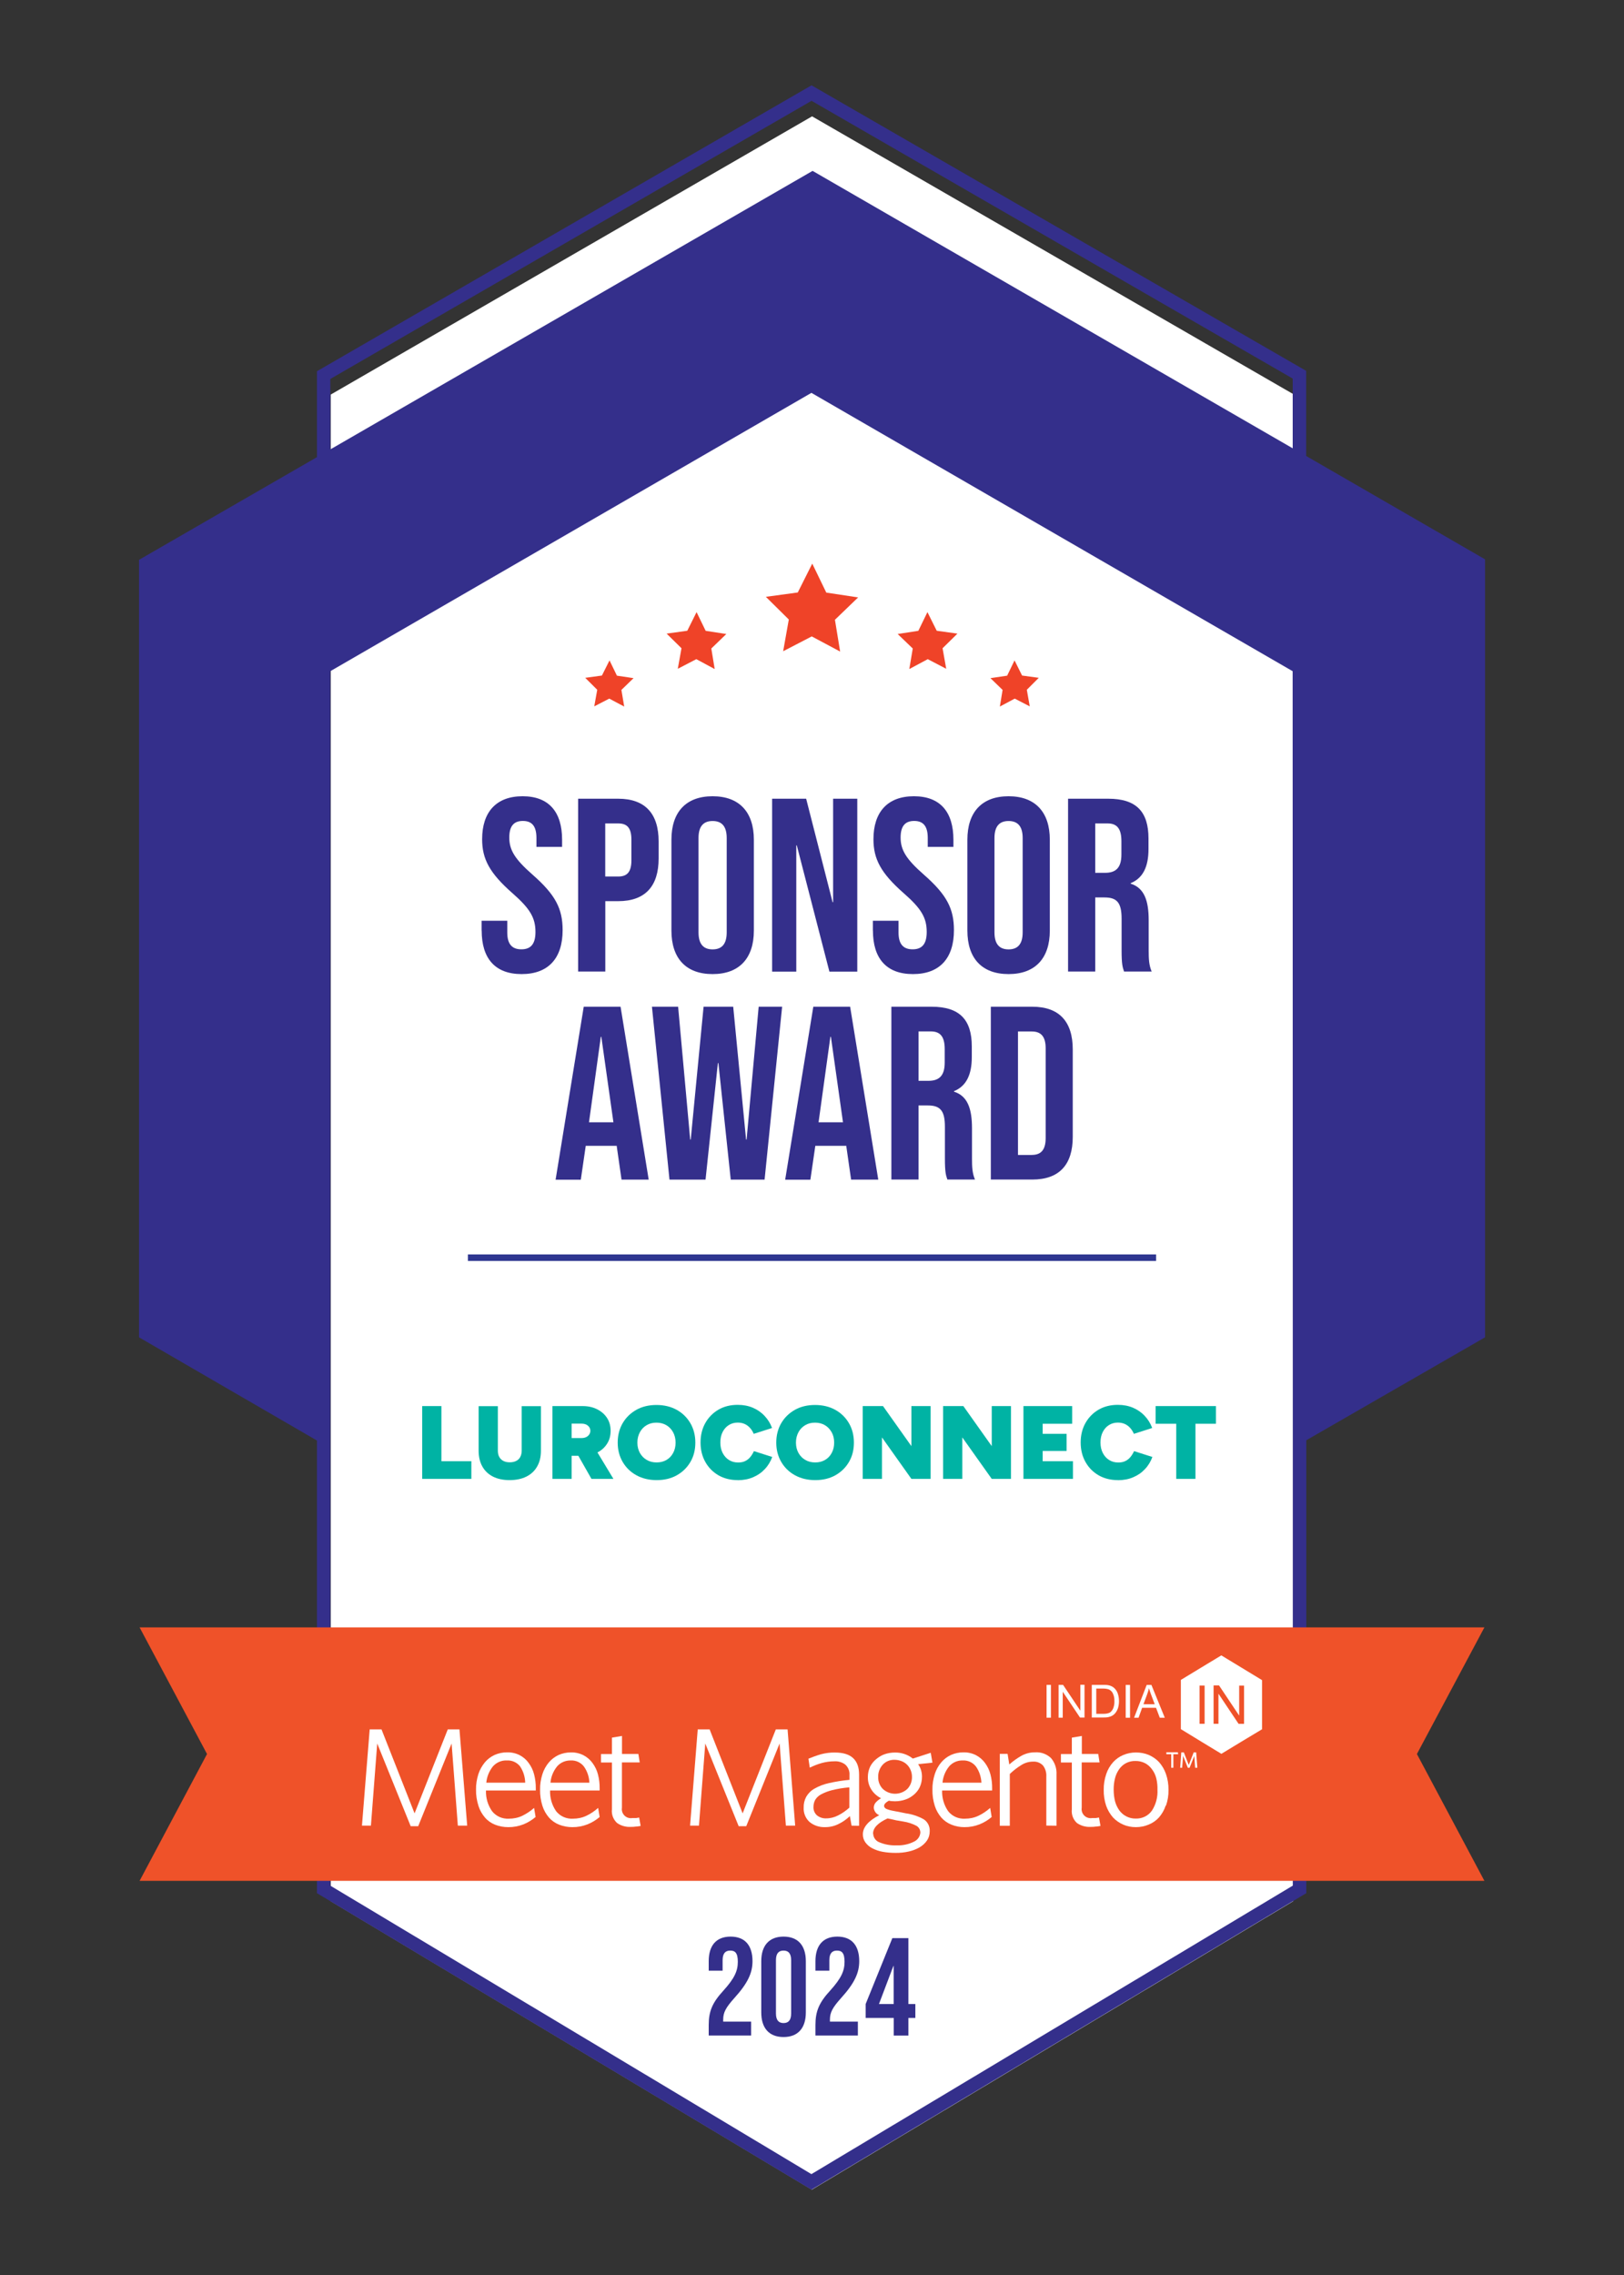 <svg xmlns="http://www.w3.org/2000/svg" viewBox="0 0 250 350"><rect x="0" y="0" width="250" height="350" fill="#333333" stroke="none"/><defs><style> .cls-1, .cls-2 { fill: #fff; } .cls-2 { fill-rule: evenodd; } .cls-3 { fill: none; stroke: #2e3690; stroke-miterlimit: 10; } .cls-4 { fill: #00b3a4; } .cls-5 { fill: #ef5229; } .cls-6 { fill: #342f8b; } .cls-7 { fill: #ef4328; } </style></defs><g><g id="Layer_1"><g><polygon class="cls-1" points="199.08 292.49 124.98 336.87 50.92 292.49 50.92 60.7 125.01 17.9 199.08 60.63 199.08 292.49"></polygon><path class="cls-6" d="M228.59,86.04l-27.52-15.89v-13.1l-1.03-.59L125.96,13.72l-1.03-.59-1.03.59L49.82,56.52l-1.03.59v13.22l-27.39,15.8v119.61l27.39,15.88v69.64l1.01.6,74.06,44.38,1.06.63,1.06-.63,74.1-44.38,1.01-.6v-69.68l27.52-15.84v-119.7h0ZM50.85,58.3L124.93,15.51l74.07,42.73v10.73L125.09,26.29l-74.24,42.85v-10.84ZM199.01,290.1l-74.1,44.38-74.06-44.38v-67.27h0v-119.57l74.06-42.82,74.08,42.82.03,119.51v67.32h0Z"></path><g><polygon class="cls-7" points="127.2 91.17 132.1 91.91 128.53 95.35 129.33 100.24 124.96 97.91 120.56 100.19 121.43 95.31 117.9 91.82 122.81 91.15 125.04 86.71 127.2 91.17"></polygon><polygon class="cls-7" points="108.63 97.05 111.81 97.54 109.5 99.77 110.02 102.93 107.19 101.41 104.34 102.89 104.91 99.73 102.62 97.48 105.8 97.04 107.23 94.17 108.63 97.05"></polygon><polygon class="cls-7" points="94.97 103.95 97.53 104.33 95.66 106.14 96.09 108.7 93.79 107.48 91.48 108.67 91.94 106.12 90.09 104.28 92.66 103.93 93.83 101.6 94.97 103.95"></polygon><polygon class="cls-7" points="141.37 97.05 138.19 97.54 140.51 99.77 139.98 102.93 142.82 101.41 145.66 102.89 145.1 99.73 147.39 97.48 144.2 97.04 142.77 94.17 141.37 97.05"></polygon><polygon class="cls-7" points="155.04 103.95 152.47 104.33 154.34 106.14 153.92 108.7 156.21 107.48 158.52 108.67 158.07 106.12 159.91 104.28 157.34 103.93 156.18 101.6 155.04 103.95"></polygon></g><g><path class="cls-6" d="M109.1,311.54c0-2.14.58-3.46,2.26-5.29,1.72-1.9,2.22-3.04,2.22-4.44s-.45-1.72-1.17-1.72-1.17.4-1.17,1.48v1.61h-2.14v-1.46c0-2.4,1.15-3.78,3.37-3.78s3.37,1.37,3.37,3.78c0,1.78-.7,3.36-2.8,5.68-1.35,1.5-1.71,2.25-1.71,3.3v.32h4.3v2.14h-6.53v-1.62h0Z"></path><path class="cls-6" d="M117.19,309.61v-7.89c0-2.4,1.21-3.78,3.43-3.78s3.43,1.37,3.43,3.78v7.89c0,2.4-1.21,3.78-3.43,3.78s-3.43-1.37-3.43-3.78ZM121.79,309.76v-8.19c0-1.07-.45-1.48-1.17-1.48s-1.17.4-1.17,1.48v8.19c0,1.07.45,1.48,1.17,1.48s1.17-.4,1.17-1.48Z"></path><path class="cls-6" d="M125.53,311.54c0-2.14.58-3.46,2.26-5.29,1.72-1.9,2.22-3.04,2.22-4.44s-.45-1.72-1.17-1.72-1.17.4-1.17,1.48v1.61h-2.14v-1.46c0-2.4,1.15-3.78,3.37-3.78s3.37,1.37,3.37,3.78c0,1.78-.7,3.36-2.8,5.68-1.35,1.5-1.71,2.25-1.71,3.3v.32h4.3v2.14h-6.53v-1.62h0Z"></path><path class="cls-6" d="M137.57,310.45h-4.31v-2.14l4.11-10.14h2.47v10.14h1.07v2.14h-1.07v2.72h-2.26v-2.72ZM137.57,308.31v-5.86h-.04l-2.22,5.86h2.26Z"></path></g><g><polygon class="cls-5" points="228.51 289.36 21.49 289.36 31.87 269.85 21.49 250.37 228.51 250.37 218.12 269.85 228.51 289.36"></polygon><g><g><path class="cls-2" d="M188.02,254.68l3.13,1.9,3.13,1.9v7.56l-3.13,1.88-3.13,1.9-3.13-1.9-3.11-1.9v-7.57l3.13-1.9,3.11-1.88h0ZM184.66,265.2h.78v-5.88h-.78v5.88ZM186.81,265.2h.76v-4.63l3.1,4.64h.84v-5.88h-.75v4.61l-3.1-4.64h-.84v5.9h0Z"></path><path class="cls-2" d="M161.11,264.26v-5.05h.67v5.05h-.67ZM162.96,264.26v-5.05h.69l2.66,3.97v-3.99h.64v5.05h-.69l-2.66-3.97v3.99h-.64ZM168.07,264.26v-5.05h1.74c.3,0,.6,0,.9.07.27.07.53.18.75.36.26.23.47.51.59.84.14.39.21.8.21,1.21,0,.35-.04.68-.13,1.01-.07.26-.2.51-.35.73-.12.18-.28.34-.46.46-.18.12-.4.21-.61.26-.28.07-.56.09-.84.08h-1.8v.02ZM168.74,263.67h1.08c.26,0,.53-.02.78-.1.17-.04.33-.13.45-.26.17-.18.3-.4.37-.64.1-.32.15-.65.13-.98.02-.42-.07-.84-.26-1.22-.13-.26-.36-.46-.63-.57-.27-.09-.56-.12-.84-.12h-1.06v3.88h-.02,0ZM173.29,264.27v-5.05h.67v5.05h-.67ZM174.58,264.27l1.94-5.05h.73l2.06,5.05h-.77l-.58-1.53h-2.14l-.55,1.53h-.71,0ZM176.03,262.19h1.73l-.53-1.4c-.16-.43-.28-.78-.36-1.06-.07.33-.17.65-.29.97l-.55,1.48h0Z"></path></g><g><polygon class="cls-2" points="70.48 280.87 69.52 268.23 64.38 280.95 63.22 280.95 58.07 268.23 57.1 280.87 55.72 280.87 56.91 266.06 58.73 266.06 63.82 278.98 68.93 266.06 70.73 266.06 71.92 280.87 70.48 280.87"></polygon><path class="cls-2" d="M82.49,275.46h-7.68c-.04,1.14.29,2.27.95,3.2.63.78,1.58,1.19,2.57,1.14.72,0,1.43-.14,2.08-.45.65-.32,1.27-.73,1.81-1.21l.23,1.4c-.56.47-1.2.86-1.87,1.13-.75.29-1.54.44-2.34.43-.69,0-1.37-.12-2.01-.37-.59-.23-1.13-.6-1.55-1.08-.46-.53-.81-1.14-1.02-1.8-.26-.82-.4-1.67-.38-2.52-.02-.81.12-1.62.36-2.39.21-.66.56-1.27,1-1.81.41-.49.92-.87,1.5-1.14.59-.26,1.24-.4,1.9-.4.68-.02,1.35.13,1.95.43.55.29,1.03.69,1.39,1.2.39.53.68,1.12.84,1.76.18.7.27,1.42.26,2.14v.35h0v-.02ZM80.1,271.8c-.48-.64-1.24-1-2.04-.96-.82-.05-1.62.29-2.17.9-.59.73-.94,1.6-1.03,2.52h5.99c-.02-.87-.28-1.73-.76-2.46h0Z"></path><path class="cls-2" d="M92.34,275.46h-7.66c-.04,1.14.29,2.27.94,3.2.63.78,1.58,1.19,2.57,1.14.72,0,1.43-.14,2.08-.45.66-.31,1.27-.73,1.81-1.21l.23,1.4c-.56.48-1.2.86-1.87,1.13-.75.29-1.54.44-2.34.43-.68,0-1.36-.12-2-.37-.6-.23-1.14-.6-1.57-1.08-.46-.53-.81-1.14-1.02-1.8-.26-.82-.39-1.67-.37-2.52-.02-.81.12-1.62.36-2.39.21-.66.55-1.28,1-1.81.4-.48.92-.86,1.48-1.13.59-.26,1.24-.4,1.88-.4.68-.02,1.35.13,1.95.43.55.29,1.03.69,1.4,1.2.39.53.68,1.12.84,1.76.18.7.27,1.42.26,2.14v.33h.02ZM89.91,271.8c-.48-.64-1.24-1-2.04-.96-.8-.02-1.57.3-2.1.9-.59.72-.95,1.6-1.03,2.52h5.99c-.03-.88-.32-1.74-.82-2.46h0Z"></path><path class="cls-2" d="M97.98,281c-.3.04-.59.07-.89.06-.74.04-1.48-.17-2.09-.59-.59-.54-.89-1.32-.8-2.11v-7.21h-1.68v-1.3h1.68v-2.52l1.55-.26v2.77h2.52l.21,1.3h-2.74v6.95c-.13.75.37,1.48,1.12,1.61.17.03.34.03.51,0,.18,0,.37,0,.55,0,.16-.02.31-.04.47-.08l.23,1.29c-.21.05-.43.07-.64.1h0Z"></path><polygon class="cls-2" points="120.98 280.87 120.01 268.23 114.88 280.95 113.71 280.95 108.57 268.23 107.6 280.87 106.23 280.87 107.41 266.06 109.24 266.06 114.32 278.98 119.43 266.06 121.24 266.06 122.41 280.87 120.98 280.87"></polygon><path class="cls-2" d="M131.09,280.87l-.26-1.47c-.51.49-1.1.9-1.73,1.21-.67.34-1.4.5-2.14.49-.84.02-1.66-.25-2.32-.78-.63-.56-.97-1.39-.92-2.23-.02-.59.12-1.16.4-1.68.31-.52.74-.95,1.27-1.24.68-.39,1.42-.67,2.19-.84,1.06-.24,2.12-.41,3.19-.51v-.73c.05-.61-.2-1.21-.65-1.62-.48-.36-1.08-.54-1.68-.5-.65,0-1.29.09-1.92.26-.64.18-1.26.42-1.86.72l-.21-1.38c.63-.26,1.29-.5,1.95-.69.7-.18,1.43-.28,2.15-.26,2.47,0,3.7,1.14,3.7,3.41v7.86l-1.17-.02h0ZM130.74,274.98c-.91.07-1.81.22-2.69.44-.59.15-1.15.37-1.68.65-.36.2-.67.49-.88.84-.17.32-.26.68-.26,1.05-.04.5.16,1,.55,1.34.4.31.91.48,1.42.45.63,0,1.25-.16,1.81-.45.63-.31,1.22-.73,1.74-1.2v-3.08l-.02-.03h0Z"></path><path class="cls-2" d="M143.28,269.66l.26,1.52-2.2.23c.4.58.6,1.26.59,1.95,0,.54-.11,1.08-.34,1.58-.21.45-.53.85-.91,1.17-.39.33-.83.59-1.32.75-.5.17-1.03.26-1.57.26-.32,0-.64-.02-.96-.09-.48.26-.73.53-.73.8,0,.11.04.21.12.29.1.12.23.19.37.23.24.09.49.16.75.21l1.25.24.84.17c.97.13,1.92.45,2.77.92.63.41.97,1.13.92,1.87,0,.5-.14.99-.42,1.4-.3.43-.69.78-1.14,1.05-.53.3-1.09.51-1.68.64-.66.15-1.34.22-2.01.21-.67,0-1.34-.05-1.99-.17-.56-.1-1.1-.28-1.6-.54-.42-.21-.78-.52-1.06-.9-.26-.36-.4-.81-.39-1.25,0-1.09.84-2.07,2.52-2.94-.48-.19-.8-.63-.84-1.14,0-.29.1-.57.28-.79.24-.27.53-.5.84-.68-.59-.29-1.11-.74-1.47-1.3-.39-.59-.58-1.28-.56-1.99,0-.54.12-1.07.35-1.57.23-.45.55-.84.94-1.16s.82-.59,1.29-.75c.5-.17,1.02-.26,1.55-.26,1.01-.03,2,.3,2.79.93l2.75-.89v-.02h0v.02ZM134.42,282.11c.02.6.41,1.13.98,1.33.82.34,1.72.5,2.61.46.92.04,1.85-.15,2.67-.56.56-.25.95-.78,1-1.39,0-.43-.21-.82-.59-1.05-.64-.34-1.34-.56-2.06-.67l-1.06-.18-.73-.17-.61-.12c-1.48.68-2.23,1.45-2.23,2.33v.02h.02ZM140.19,272.34c-.12-.31-.31-.6-.55-.84-.24-.24-.53-.43-.84-.55-.34-.13-.7-.21-1.06-.21-.7-.03-1.39.24-1.86.76-.47.53-.72,1.21-.69,1.9-.02.68.24,1.33.7,1.81,1.07,1,2.73,1,3.8,0,.47-.5.72-1.17.7-1.86,0-.35-.07-.7-.2-1.02h0Z"></path><path class="cls-2" d="M152.69,275.46h-7.66c-.04,1.14.29,2.27.94,3.2.63.78,1.58,1.19,2.57,1.14.72,0,1.43-.14,2.08-.45.66-.31,1.27-.73,1.81-1.21l.23,1.4c-.56.48-1.2.86-1.87,1.13-.75.29-1.54.44-2.34.43-.67,0-1.34-.12-1.95-.37-.6-.23-1.14-.6-1.57-1.08-.46-.53-.81-1.14-1.02-1.8-.26-.82-.39-1.67-.37-2.52-.02-.81.12-1.62.36-2.39.21-.66.55-1.28,1-1.81.41-.49.92-.87,1.5-1.14.59-.26,1.24-.4,1.88-.4.68-.02,1.35.13,1.95.43.55.29,1.03.69,1.4,1.2.39.53.68,1.12.84,1.76.18.7.27,1.42.26,2.14v.33l-.06.02h0v-.02ZM150.26,271.8c-.48-.64-1.24-1-2.04-.96-.8-.03-1.57.3-2.1.9-.59.72-.95,1.6-1.03,2.52h5.99c-.04-.88-.32-1.73-.82-2.46h0Z"></path><path class="cls-2" d="M161.07,280.87v-7.56c.04-.6-.14-1.2-.5-1.68-.4-.43-.96-.65-1.55-.61-.63,0-1.24.18-1.77.51-.65.4-1.25.86-1.8,1.39v7.97h-1.54v-11.06h1.2l.26,1.63c.57-.51,1.2-.96,1.87-1.34.64-.35,1.36-.54,2.09-.53.92-.07,1.81.26,2.47.89.59.7.89,1.6.84,2.52v7.88l-1.57-.02h0Z"></path><path class="cls-2" d="M168.77,281c-.29.04-.59.07-.88.06-.75.04-1.48-.17-2.1-.59-.59-.54-.88-1.32-.79-2.11v-7.21h-1.68v-1.3h1.68v-2.52l1.54-.26v2.77h2.52l.21,1.3h-2.75v6.95c-.13.75.37,1.48,1.12,1.61.17.03.34.03.51,0,.18,0,.36,0,.55,0,.16-.02.32-.05.48-.08l.23,1.29c-.21.05-.42.07-.64.1h0Z"></path><path class="cls-2" d="M179.44,277.8c-.21.66-.57,1.27-1.02,1.8-.45.49-.99.87-1.6,1.11-.62.26-1.29.39-1.96.39s-1.34-.12-1.95-.39c-.59-.26-1.14-.63-1.58-1.11-.46-.53-.82-1.14-1.05-1.8-.26-.78-.39-1.61-.37-2.43-.02-.83.12-1.66.39-2.45.22-.67.58-1.28,1.05-1.81.44-.48.97-.86,1.57-1.11.62-.26,1.28-.39,1.95-.39s1.36.12,1.99.39c.59.26,1.14.63,1.58,1.11.46.53.82,1.14,1.05,1.81.27.78.4,1.61.39,2.45.02.83-.12,1.66-.39,2.43h-.03ZM178,273.6c-.12-.51-.35-.99-.67-1.41-.28-.39-.64-.71-1.06-.93-.45-.23-.96-.35-1.47-.34-.5-.02-1,.1-1.44.32-.42.21-.78.54-1.06.92-.3.43-.53.91-.65,1.41-.15.59-.22,1.19-.21,1.79,0,.59.07,1.19.21,1.76.13.5.36.97.65,1.39.29.39.65.71,1.08.93.45.23.94.35,1.44.34,1,.04,1.95-.42,2.52-1.24.61-.95.9-2.07.84-3.19.02-.59-.04-1.19-.18-1.76h0Z"></path><path class="cls-2" d="M180.63,269.88v2.08h-.33v-2.08h-.75v-.3h1.77l.05.3h-.74ZM183.98,271.96l-.13-1.81-.73,1.82h-.26l-.73-1.82-.15,1.81h-.3l.17-2.37h.39l.76,1.95.76-1.95h.38l.18,2.37h-.34Z"></path></g></g></g><line class="cls-3" x1="72.03" y1="193.49" x2="177.97" y2="193.49"></line><g><path class="cls-4" d="M64.99,227.52v-11.2h2.96v8.48h4.61v2.72h-7.57Z"></path><path class="cls-4" d="M78.45,227.71c-.99,0-1.85-.18-2.56-.54-.71-.36-1.26-.88-1.64-1.56-.38-.68-.57-1.49-.57-2.42v-6.86h2.96v6.86c0,.37.07.69.22.96s.36.47.63.61.6.21.98.21.71-.07.99-.21.49-.34.63-.61.22-.59.22-.96v-6.86h2.96v6.86c0,.94-.19,1.75-.58,2.42-.38.68-.94,1.2-1.66,1.56-.72.36-1.59.54-2.6.54Z"></path><path class="cls-4" d="M85.04,227.52v-11.2h4.64c.84,0,1.59.16,2.24.49.65.33,1.16.77,1.53,1.34.37.57.55,1.23.55,1.98s-.18,1.41-.55,1.99c-.37.58-.88,1.04-1.53,1.36-.65.33-1.4.49-2.24.49h-1.68v3.55h-2.96ZM88,221.24h1.52c.27,0,.5-.05.7-.14s.36-.23.48-.4c.12-.17.18-.36.18-.58,0-.32-.13-.58-.38-.79s-.58-.31-.98-.31h-1.52v2.22ZM91.05,227.52l-2.5-4.4,2.22-1.66,3.66,6.06h-3.39Z"></path><path class="cls-4" d="M101.09,227.71c-1.17,0-2.21-.25-3.11-.74s-1.61-1.18-2.12-2.05c-.51-.87-.77-1.86-.77-2.98s.26-2.13.77-3,1.22-1.55,2.11-2.05,1.93-.74,3.09-.74,2.21.25,3.1.74,1.6,1.18,2.11,2.05.77,1.87.77,3-.25,2.11-.76,2.98c-.51.87-1.21,1.55-2.1,2.05s-1.93.74-3.09.74ZM101.09,224.99c.58,0,1.08-.13,1.52-.39s.78-.62,1.02-1.08c.25-.46.37-.99.37-1.58s-.13-1.13-.38-1.59c-.25-.46-.6-.83-1.04-1.09-.44-.26-.95-.39-1.53-.39s-1.07.13-1.51.39c-.44.26-.79.62-1.04,1.09s-.38.99-.38,1.59.13,1.12.38,1.58c.26.46.6.82,1.05,1.08.44.26.95.39,1.53.39Z"></path><path class="cls-4" d="M113.57,227.71c-1.12,0-2.11-.25-2.97-.74-.86-.5-1.53-1.18-2.02-2.05-.49-.87-.74-1.87-.74-3s.25-2.13.74-3c.49-.87,1.17-1.55,2.02-2.05.86-.5,1.85-.74,2.97-.74.86,0,1.64.15,2.34.45.69.3,1.29.71,1.79,1.25.5.53.89,1.15,1.15,1.86l-2.82.9c-.15-.35-.34-.66-.58-.92-.23-.26-.51-.46-.82-.6s-.67-.21-1.06-.21c-.52,0-.99.13-1.39.39-.41.26-.72.62-.95,1.08s-.34.99-.34,1.6.12,1.13.35,1.59c.23.46.56.83.97,1.09s.88.39,1.42.39c.42,0,.78-.07,1.08-.22.3-.14.57-.35.78-.61.22-.26.41-.57.57-.92l2.82.9c-.26.7-.63,1.33-1.14,1.86-.5.54-1.1.96-1.81,1.26s-1.49.45-2.35.45Z"></path><path class="cls-4" d="M125.5,227.71c-1.17,0-2.21-.25-3.11-.74s-1.61-1.18-2.12-2.05c-.51-.87-.77-1.86-.77-2.98s.26-2.13.77-3,1.22-1.55,2.11-2.05,1.93-.74,3.09-.74,2.21.25,3.1.74c.9.5,1.6,1.18,2.11,2.05s.77,1.87.77,3-.25,2.11-.76,2.98c-.51.87-1.21,1.55-2.1,2.05-.9.5-1.93.74-3.09.74ZM125.5,224.99c.58,0,1.08-.13,1.52-.39s.78-.62,1.02-1.08c.25-.46.37-.99.37-1.58s-.12-1.13-.38-1.59-.6-.83-1.04-1.09c-.44-.26-.95-.39-1.53-.39s-1.07.13-1.51.39c-.44.26-.79.62-1.04,1.09s-.38.99-.38,1.59.13,1.12.38,1.58c.26.46.6.82,1.05,1.08.44.26.95.39,1.53.39Z"></path><path class="cls-4" d="M132.81,227.52v-11.2h3.12l4.37,6.16v-6.16h2.96v11.2h-2.96l-4.53-6.38v6.38h-2.96Z"></path><path class="cls-4" d="M145.18,227.52v-11.2h3.12l4.37,6.16v-6.16h2.96v11.2h-2.96l-4.53-6.38v6.38h-2.96Z"></path><path class="cls-4" d="M157.55,227.52v-11.2h7.5v2.72h-4.54v1.55h3.68v2.64h-3.68v1.57h4.66v2.72h-7.62Z"></path><path class="cls-4" d="M172.09,227.71c-1.12,0-2.11-.25-2.97-.74-.86-.5-1.53-1.18-2.02-2.05-.49-.87-.74-1.87-.74-3s.25-2.13.74-3c.49-.87,1.17-1.55,2.02-2.05.86-.5,1.85-.74,2.97-.74.86,0,1.64.15,2.34.45.69.3,1.29.71,1.79,1.25.5.53.89,1.15,1.15,1.86l-2.82.9c-.15-.35-.34-.66-.58-.92-.23-.26-.51-.46-.82-.6-.32-.14-.67-.21-1.06-.21-.52,0-.99.13-1.39.39-.41.26-.72.62-.95,1.08-.23.46-.34.99-.34,1.6s.12,1.13.35,1.59.56.83.97,1.09c.41.26.88.39,1.42.39.42,0,.78-.07,1.08-.22.3-.14.57-.35.78-.61.22-.26.41-.57.57-.92l2.82.9c-.26.7-.63,1.33-1.14,1.86-.5.54-1.1.96-1.81,1.26-.7.3-1.49.45-2.35.45Z"></path><path class="cls-4" d="M181.07,227.52v-8.48h-3.17v-2.72h9.28v2.72h-3.15v8.48h-2.96Z"></path></g><g><path class="cls-6" d="M74.14,143.17v-1.52h3.95v1.82c0,1.9.84,2.58,2.17,2.58s2.17-.68,2.17-2.66c0-2.2-.84-3.61-3.57-6-3.5-3.08-4.64-5.24-4.64-8.28,0-4.18,2.17-6.61,6.23-6.61s6.08,2.43,6.08,6.69v1.1h-3.95v-1.37c0-1.9-.76-2.62-2.09-2.62s-2.09.72-2.09,2.55c0,1.94.87,3.34,3.61,5.74,3.5,3.08,4.6,5.21,4.6,8.51,0,4.33-2.2,6.76-6.31,6.76s-6.15-2.43-6.15-6.69Z"></path><path class="cls-6" d="M89,122.88h6.16c4.18,0,6.23,2.32,6.23,6.57v2.62c0,4.26-2.05,6.57-6.23,6.57h-1.98v10.83h-4.18v-26.6ZM95.15,134.85c1.33,0,2.05-.61,2.05-2.51v-3.15c0-1.9-.72-2.51-2.05-2.51h-1.98v8.17h1.98Z"></path><path class="cls-6" d="M103.36,143.17v-13.98c0-4.26,2.24-6.69,6.34-6.69s6.35,2.43,6.35,6.69v13.98c0,4.25-2.24,6.69-6.35,6.69s-6.34-2.43-6.34-6.69ZM111.87,143.44v-14.51c0-1.9-.84-2.62-2.17-2.62s-2.17.72-2.17,2.62v14.51c0,1.9.84,2.62,2.17,2.62s2.17-.72,2.17-2.62Z"></path><path class="cls-6" d="M118.86,122.88h5.24l4.07,15.92h.08v-15.92h3.72v26.6h-4.29l-5.02-19.42h-.08v19.42h-3.72v-26.6Z"></path><path class="cls-6" d="M134.37,143.17v-1.52h3.95v1.82c0,1.9.84,2.58,2.17,2.58s2.17-.68,2.17-2.66c0-2.2-.83-3.61-3.57-6-3.5-3.08-4.63-5.24-4.63-8.28,0-4.18,2.17-6.61,6.23-6.61s6.08,2.43,6.08,6.69v1.1h-3.95v-1.37c0-1.9-.76-2.62-2.09-2.62s-2.09.72-2.09,2.55c0,1.94.87,3.34,3.61,5.74,3.5,3.08,4.6,5.21,4.6,8.51,0,4.33-2.2,6.76-6.31,6.76s-6.16-2.43-6.16-6.69Z"></path><path class="cls-6" d="M148.92,143.17v-13.98c0-4.26,2.24-6.69,6.34-6.69s6.35,2.43,6.35,6.69v13.98c0,4.25-2.24,6.69-6.35,6.69s-6.34-2.43-6.34-6.69ZM157.43,143.44v-14.51c0-1.9-.84-2.62-2.17-2.62s-2.17.72-2.17,2.62v14.51c0,1.9.84,2.62,2.17,2.62s2.17-.72,2.17-2.62Z"></path><path class="cls-6" d="M164.42,122.88h6.19c4.33,0,6.19,2.01,6.19,6.12v1.63c0,2.74-.87,4.48-2.74,5.24v.08c2.09.65,2.77,2.62,2.77,5.62v4.67c0,1.29.04,2.24.46,3.23h-4.25c-.23-.68-.38-1.1-.38-3.27v-4.86c0-2.47-.72-3.27-2.62-3.27h-1.44v11.4h-4.18v-26.6ZM170.12,134.28c1.56,0,2.51-.68,2.51-2.81v-2.05c0-1.9-.65-2.74-2.13-2.74h-1.9v7.6h1.52Z"></path><path class="cls-6" d="M89.87,154.88h5.66l4.33,26.6h-4.18l-.76-5.28v.08h-4.75l-.76,5.21h-3.88l4.33-26.6ZM94.43,172.66l-1.86-13.15h-.08l-1.82,13.15h3.76Z"></path><path class="cls-6" d="M100.36,154.88h4.03l1.86,20.44h.08l1.98-20.44h4.56l1.98,20.44h.08l1.86-20.44h3.61l-2.7,26.6h-5.21l-1.9-17.93h-.08l-1.9,17.93h-5.55l-2.7-26.6Z"></path><path class="cls-6" d="M125.21,154.88h5.66l4.33,26.6h-4.18l-.76-5.28v.08h-4.75l-.76,5.21h-3.88l4.33-26.6ZM129.77,172.66l-1.86-13.15h-.08l-1.82,13.15h3.76Z"></path><path class="cls-6" d="M137.22,154.88h6.19c4.33,0,6.19,2.01,6.19,6.12v1.63c0,2.74-.87,4.48-2.74,5.24v.08c2.09.65,2.77,2.62,2.77,5.62v4.67c0,1.29.04,2.24.46,3.23h-4.25c-.23-.68-.38-1.1-.38-3.27v-4.86c0-2.47-.72-3.27-2.62-3.27h-1.44v11.4h-4.18v-26.6ZM142.92,166.28c1.56,0,2.51-.68,2.51-2.81v-2.05c0-1.9-.65-2.74-2.13-2.74h-1.9v7.6h1.52Z"></path><path class="cls-6" d="M152.53,154.88h6.38c4.18,0,6.23,2.32,6.23,6.57v13.45c0,4.26-2.05,6.57-6.23,6.57h-6.38v-26.6ZM158.84,177.68c1.33,0,2.13-.68,2.13-2.58v-13.83c0-1.9-.8-2.58-2.13-2.58h-2.13v19h2.13Z"></path></g></g></g></g></svg>